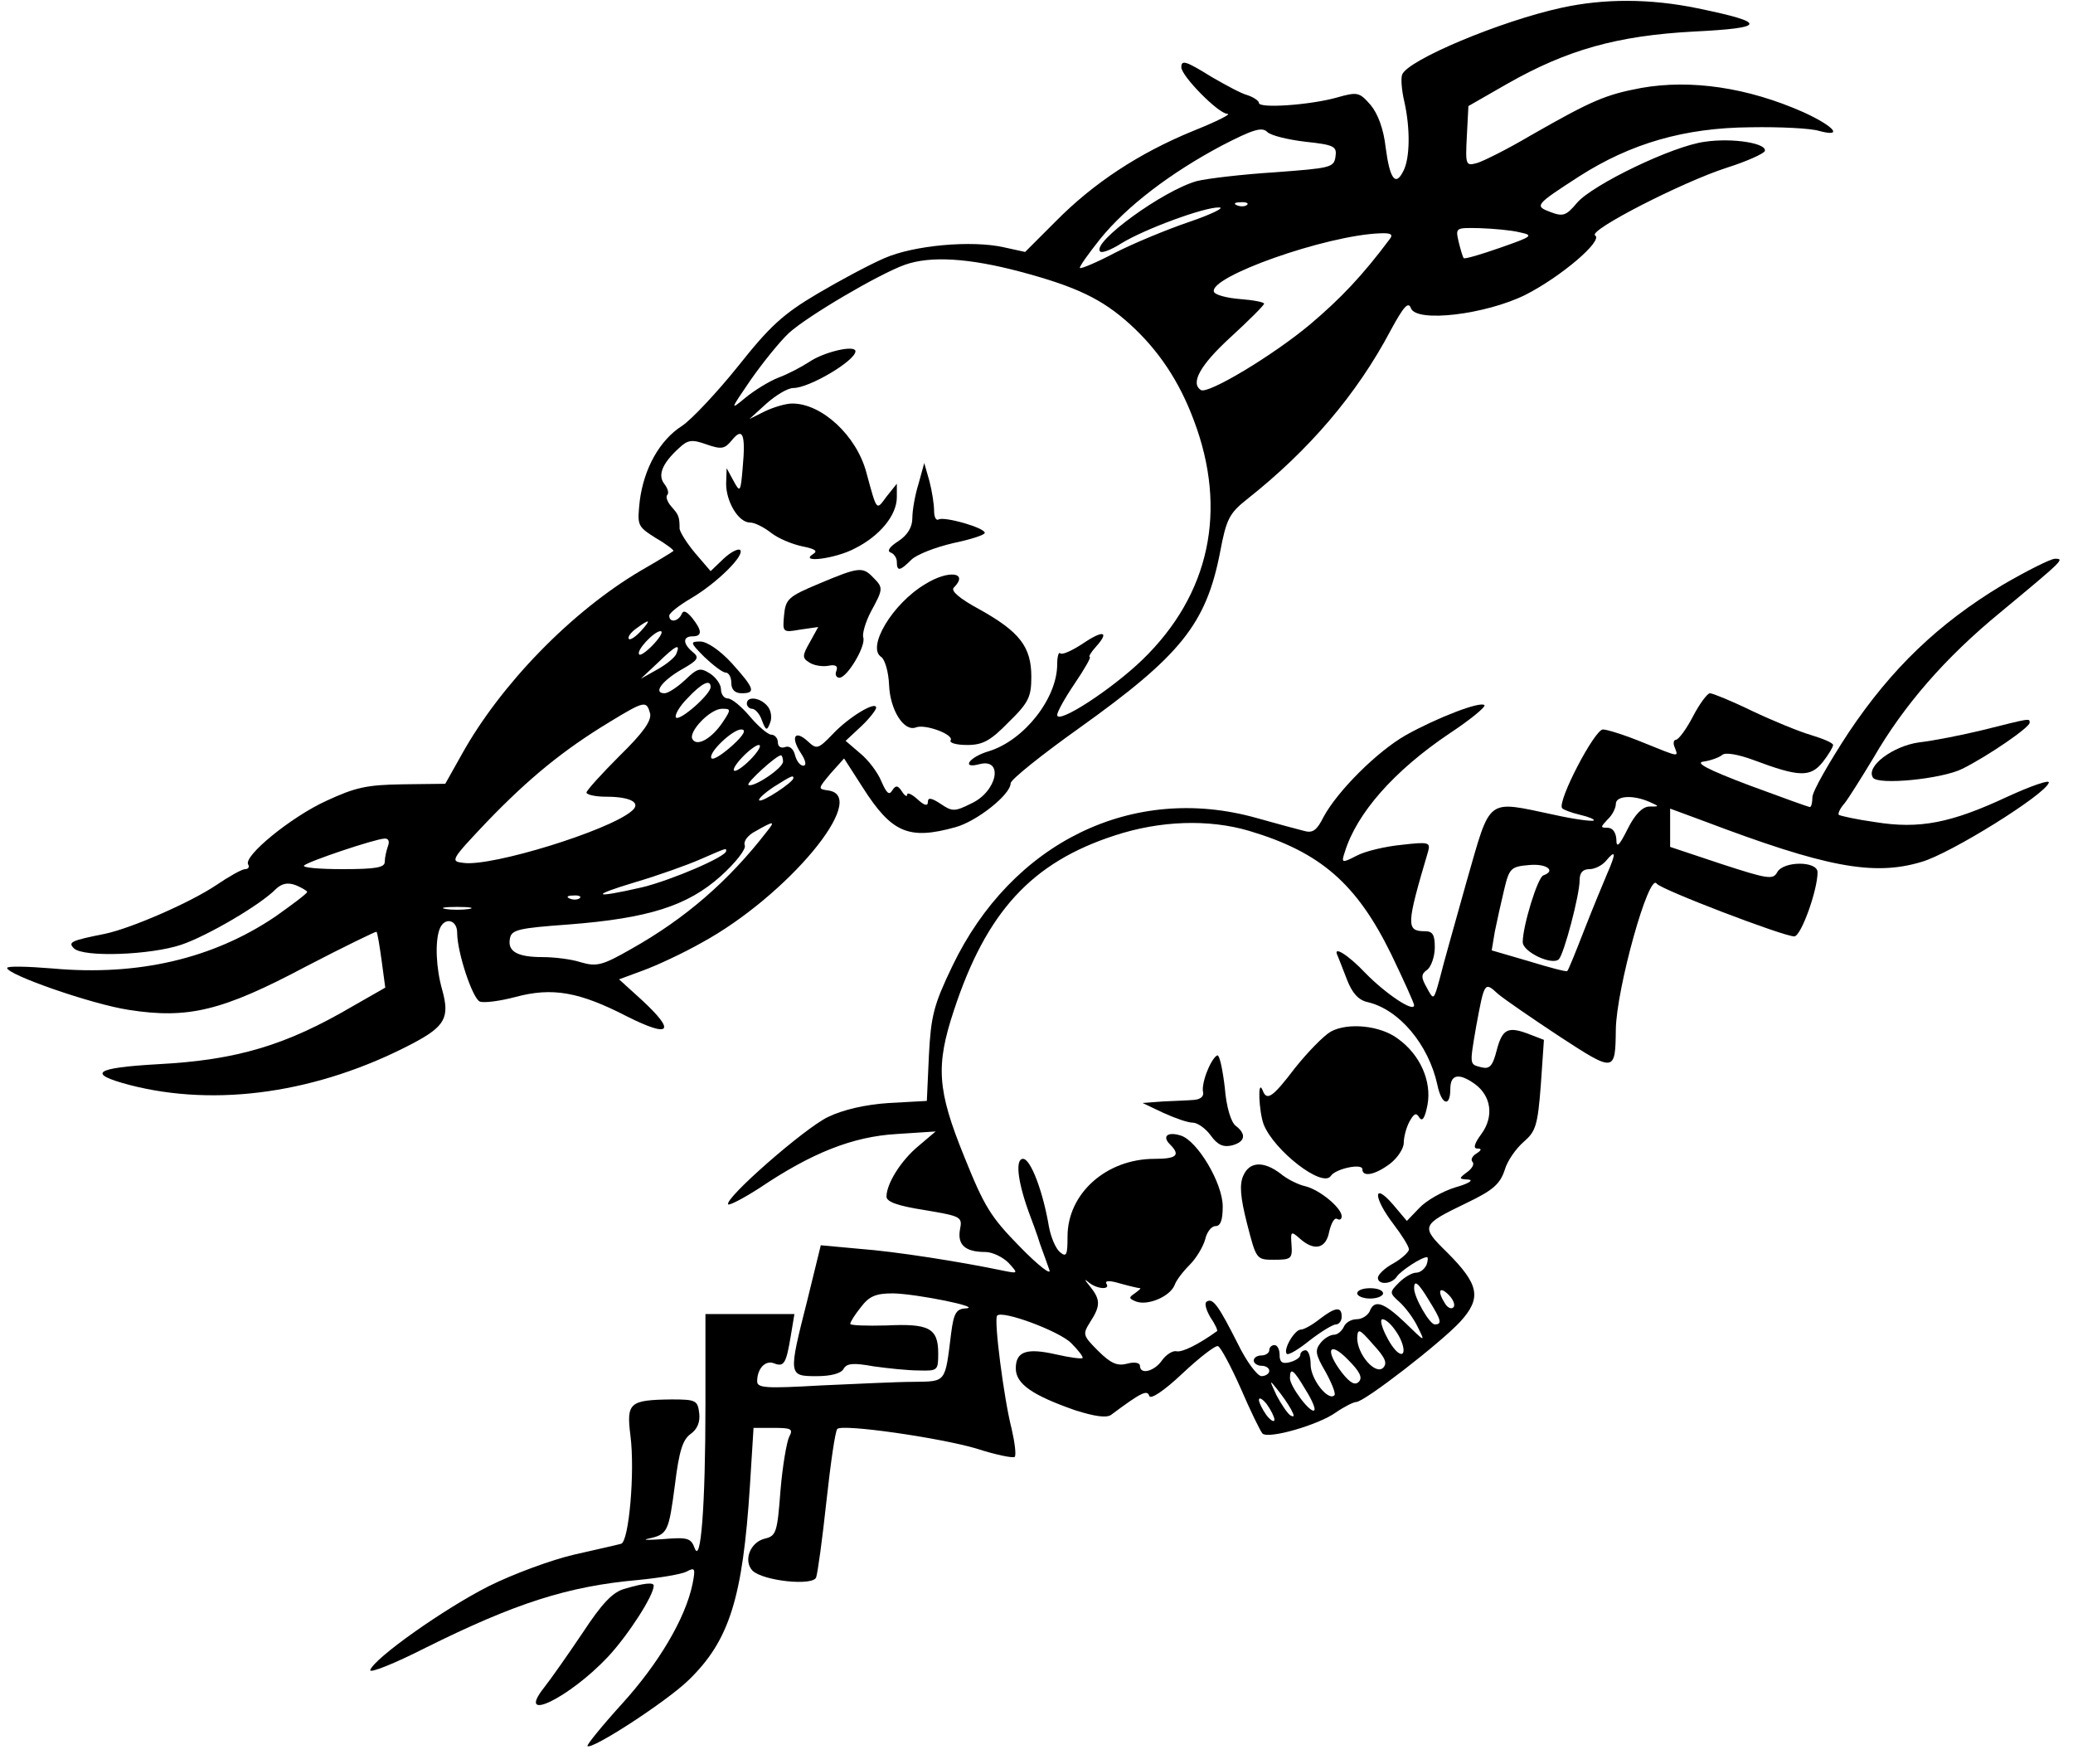 <?xml version="1.0" encoding="UTF-8" standalone="yes"?>
<svg version="1.0" xmlns="http://www.w3.org/2000/svg" width="400" height="340.351" viewBox="0 0 400 341" preserveAspectRatio="xMidYMid meet">
  <g transform="translate(0,341) scale(0.1,-0.1)" fill="#000000" stroke="none">
    <path d="M3015 3395 c-119 -26 -297 -101 -308 -129 -3 -7 -1 -31 4 -52 12 -53
11 -111 -2 -135 -15 -30 -26 -15 -34 46 -4 36 -15 65 -29 82 -22 25 -25 26
-67 14 -51 -14 -149 -21 -149 -10 0 4 -10 11 -22 15 -12 3 -43 20 -69 35 -50
31 -59 34 -59 19 0 -17 72 -90 89 -90 9 0 -21 -15 -66 -33 -105 -43 -193 -101
-266 -175 l-59 -59 -41 9 c-62 14 -174 4 -231 -21 -28 -12 -86 -43 -130 -69
-66 -39 -92 -63 -153 -140 -41 -51 -90 -103 -108 -115 -44 -28 -74 -83 -82
-145 -5 -48 -5 -49 31 -72 21 -12 36 -24 34 -25 -2 -2 -30 -19 -63 -38 -134
-79 -271 -220 -346 -355 l-32 -57 -82 -1 c-70 -1 -92 -6 -148 -32 -68 -31
-161 -107 -151 -123 3 -5 0 -9 -6 -9 -6 0 -31 -14 -56 -31 -49 -33 -163 -83
-215 -94 -65 -13 -72 -16 -60 -28 18 -18 149 -13 208 7 50 17 153 77 183 108
11 10 22 13 38 7 12 -5 22 -11 22 -13 0 -3 -28 -24 -62 -48 -120 -81 -265
-115 -430 -100 -49 4 -88 5 -88 1 0 -13 163 -70 235 -81 115 -18 181 -2 343
84 73 38 135 68 136 67 2 -2 6 -27 10 -56 l7 -52 -63 -36 c-128 -75 -223 -104
-376 -112 -123 -7 -139 -18 -56 -40 169 -44 366 -15 546 79 65 34 74 51 59
105 -12 42 -14 93 -5 117 9 24 34 19 34 -7 0 -38 30 -128 44 -133 8 -3 39 1
69 9 71 19 123 10 216 -38 84 -42 94 -29 28 32 l-44 40 46 17 c25 9 77 33 114
54 165 90 325 282 245 294 -21 3 -21 3 4 33 l26 29 36 -56 c56 -88 89 -102
179 -77 41 11 107 63 107 85 0 7 60 55 133 107 196 140 245 201 272 340 12 64
18 75 52 102 119 94 212 202 278 327 25 46 34 56 39 42 11 -28 144 -12 221 26
69 35 151 105 135 115 -15 9 168 103 255 131 38 12 71 27 73 32 5 15 -62 26
-116 18 -62 -8 -217 -83 -247 -118 -21 -25 -27 -27 -51 -18 -32 12 -30 14 55
69 100 64 204 94 331 95 58 1 117 -2 133 -7 48 -13 29 9 -30 36 -108 48 -218
64 -314 47 -69 -13 -95 -24 -214 -92 -44 -26 -90 -49 -103 -53 -22 -6 -23 -5
-20 52 l3 58 75 43 c116 66 213 93 360 101 142 7 144 17 8 45 -92 19 -181 19
-263 1z m-495 -259 c56 -6 61 -9 58 -29 -3 -21 -10 -22 -117 -30 -63 -4 -131
-12 -151 -17 -65 -18 -204 -119 -187 -136 3 -4 21 3 40 15 45 28 162 71 190
70 12 0 -14 -13 -58 -28 -44 -15 -109 -42 -144 -60 -34 -18 -65 -31 -67 -29
-2 2 16 27 39 56 51 63 136 128 236 181 60 31 77 36 87 26 7 -7 40 -15 74 -19z
m-113 -122 c-3 -3 -12 -4 -19 -1 -8 3 -5 6 6 6 11 1 17 -2 13 -5z m527 -53
c28 -6 25 -8 -38 -30 -37 -13 -68 -22 -70 -20 -2 2 -6 16 -10 32 -6 27 -6 27
41 26 27 -1 61 -4 77 -8z m-251 -13 c-53 -71 -95 -115 -154 -165 -73 -61 -197
-135 -211 -127 -21 13 -2 48 57 102 36 33 65 62 65 65 0 3 -21 7 -47 9 -25 2
-48 8 -50 14 -10 29 216 109 321 113 21 1 26 -2 19 -11z m-715 -63 c109 -29
159 -53 213 -102 55 -50 95 -110 123 -185 66 -174 31 -337 -99 -463 -60 -58
-165 -126 -165 -107 0 6 15 33 34 61 19 28 32 51 29 51 -3 0 2 9 12 20 27 30
14 33 -27 5 -20 -13 -38 -21 -42 -18 -3 4 -6 -6 -6 -21 0 -66 -64 -147 -132
-168 -38 -11 -55 -35 -18 -25 47 12 34 -53 -16 -76 -32 -16 -37 -16 -59 -1
-18 12 -25 13 -25 4 0 -9 -7 -7 -20 5 -11 10 -20 14 -20 9 0 -5 -5 -2 -10 6
-8 12 -12 13 -19 2 -6 -10 -11 -5 -21 18 -7 17 -25 41 -41 54 l-28 24 30 28
c16 15 29 32 29 36 0 14 -53 -18 -84 -51 -28 -29 -31 -30 -48 -14 -25 23 -34
9 -14 -22 10 -15 12 -25 5 -25 -6 0 -13 9 -16 21 -3 12 -11 18 -19 15 -8 -3
-14 1 -14 9 0 8 -6 15 -13 15 -6 0 -25 16 -41 35 -16 19 -35 35 -43 35 -7 0
-13 8 -13 18 0 9 -10 23 -21 30 -19 12 -24 11 -48 -12 -15 -14 -33 -26 -40
-26 -23 0 -5 24 33 46 32 18 35 23 21 34 -19 16 -19 30 0 30 19 0 19 11 -1 36
-11 13 -17 15 -20 7 -7 -15 -24 -17 -24 -3 0 5 19 20 43 34 49 29 104 83 94
93 -4 3 -18 -4 -32 -17 l-25 -24 -30 35 c-16 19 -29 40 -30 47 0 24 -2 27 -16
43 -8 9 -11 19 -8 22 4 4 1 13 -5 21 -14 17 -5 40 28 70 17 16 25 17 53 7 29
-10 35 -9 49 8 21 26 27 12 21 -53 -4 -48 -5 -49 -18 -25 l-13 24 -1 -30 c0
-35 24 -75 46 -75 9 0 27 -9 41 -20 14 -11 41 -22 60 -26 25 -5 31 -9 21 -15
-28 -18 44 -9 81 11 48 24 81 64 81 99 l0 26 -20 -25 c-20 -27 -18 -30 -39 47
-19 71 -86 133 -143 133 -13 0 -36 -7 -53 -15 l-30 -15 33 30 c18 16 41 30 52
30 31 0 120 53 120 71 0 13 -61 -1 -90 -21 -14 -9 -40 -23 -59 -30 -18 -7 -47
-25 -64 -39 -30 -25 -29 -23 10 34 23 33 56 74 74 91 36 33 174 114 224 132
50 18 125 13 223 -13z m-733 -695 c-10 -11 -21 -18 -23 -15 -3 3 3 12 14 20
27 20 30 18 9 -5z m25 -25 c-13 -14 -26 -23 -28 -20 -7 7 29 45 41 45 6 0 0
-11 -13 -25z m44 -18 c-2 -7 -19 -21 -37 -31 l-32 -18 33 31 c35 34 44 38 36
18z m66 -65 c0 -14 -59 -66 -67 -59 -3 4 6 21 22 37 28 30 45 38 45 22z m-117
-51 c3 -14 -13 -37 -59 -82 -35 -35 -64 -67 -64 -71 0 -4 17 -8 38 -8 48 0 69
-12 49 -28 -45 -38 -269 -107 -324 -100 -27 3 -26 5 45 80 81 84 147 138 236
192 69 42 72 42 79 17z m141 -16 c-21 -32 -50 -49 -59 -34 -9 14 34 59 57 59
17 0 18 -1 2 -25z m18 -46 c-19 -17 -36 -28 -40 -25 -9 9 40 56 57 56 11 0 5
-11 -17 -31z m38 -24 c-13 -14 -28 -25 -33 -25 -6 0 0 11 13 25 13 14 28 25
33 25 6 0 0 -11 -13 -25z m60 -7 c0 -13 -59 -52 -67 -45 -4 4 54 57 63 57 2 0
4 -6 4 -12z m20 -32 c0 -8 -61 -48 -66 -43 -3 2 10 14 28 26 35 22 38 23 38
17z m-51 -103 c-75 -97 -159 -169 -262 -227 -56 -32 -67 -35 -98 -26 -18 6
-52 10 -74 10 -49 0 -68 11 -63 36 3 17 17 20 113 27 155 12 230 36 294 93 30
27 50 53 47 60 -3 8 6 20 22 28 35 20 37 19 21 -1z m-733 -29 c-3 -9 -6 -22
-6 -30 0 -11 -18 -14 -82 -14 -45 0 -78 3 -74 7 8 8 136 51 155 52 8 1 11 -5
7 -15z m654 -9 c0 -11 -105 -56 -162 -70 -96 -22 -103 -17 -13 10 44 13 100
33 125 44 53 23 50 22 50 16z m-283 -91 c-3 -3 -12 -4 -19 -1 -8 3 -5 6 6 6
11 1 17 -2 13 -5z m-214 -21 c-13 -2 -33 -2 -45 0 -13 2 -3 4 22 4 25 0 35 -2
23 -4z"/>
    <path d="M1772 2475 c-7 -22 -12 -52 -12 -66 0 -18 -9 -33 -27 -45 -16 -10
-23 -19 -15 -22 6 -2 12 -10 12 -18 0 -19 6 -18 28 4 10 10 46 24 80 32 34 7
62 16 62 20 0 10 -78 32 -89 26 -5 -3 -9 4 -9 17 0 12 -4 38 -9 57 l-10 35
-11 -40z"/>
    <path d="M1580 2282 c-60 -25 -65 -30 -68 -61 -3 -33 -3 -34 31 -28 l35 5 -16
-29 c-15 -26 -15 -31 -2 -39 8 -6 25 -9 37 -7 14 3 20 0 16 -10 -3 -7 0 -13 6
-13 15 0 52 62 46 78 -2 7 4 29 15 50 24 44 24 46 4 66 -20 21 -28 20 -104
-12z"/>
    <path d="M1785 2281 c-64 -38 -114 -123 -85 -141 7 -5 14 -29 15 -54 2 -49 29
-91 52 -82 18 7 74 -14 67 -25 -3 -5 11 -9 32 -9 30 0 45 8 80 44 39 38 44 49
44 88 0 58 -23 87 -100 130 -39 21 -56 36 -50 42 30 30 -10 35 -55 7z"/>
    <path d="M1358 2140 c17 -16 35 -30 41 -30 6 0 11 -9 11 -20 0 -13 7 -20 20
-20 28 0 25 9 -19 58 -23 25 -48 42 -61 42 -20 0 -20 -2 8 -30z"/>
    <path d="M1440 2050 c0 -5 5 -10 10 -10 6 0 15 -10 19 -22 8 -21 10 -21 16 -5
4 9 2 24 -5 32 -14 17 -40 20 -40 5z"/>
    <path d="M3867 2279 c-123 -74 -214 -161 -297 -285 -38 -58 -70 -114 -70 -125
0 -10 -2 -19 -5 -19 -2 0 -55 19 -117 42 -82 31 -106 44 -88 46 14 2 30 8 36
13 6 5 30 1 60 -10 88 -33 110 -34 134 -4 11 14 20 29 20 33 0 4 -19 12 -42
19 -24 7 -75 28 -115 47 -39 19 -76 34 -81 34 -5 0 -20 -20 -33 -45 -13 -25
-28 -45 -33 -45 -4 0 -6 -7 -2 -15 7 -19 10 -19 -62 10 -34 14 -69 25 -77 25
-16 0 -88 -138 -79 -152 2 -3 18 -9 35 -13 17 -4 29 -9 26 -11 -2 -2 -36 2
-76 11 -133 28 -122 36 -169 -127 -22 -79 -46 -163 -52 -188 -12 -44 -12 -44
-25 -20 -12 21 -12 27 1 36 7 6 14 25 14 43 0 24 -4 31 -19 31 -37 0 -36 12 6
154 5 18 1 19 -51 13 -31 -3 -70 -12 -87 -21 -29 -15 -30 -14 -23 7 23 75 95
157 202 229 41 27 71 52 68 55 -8 8 -91 -24 -152 -58 -56 -32 -132 -108 -159
-158 -13 -26 -21 -32 -38 -27 -12 3 -53 14 -92 25 -239 67 -473 -47 -588 -287
-36 -75 -41 -96 -45 -172 l-4 -88 -73 -4 c-46 -3 -89 -13 -118 -27 -46 -22
-202 -159 -193 -169 3 -2 30 12 61 32 101 68 180 99 264 104 l76 5 -33 -28
c-34 -28 -62 -73 -62 -98 0 -10 22 -18 74 -26 71 -12 73 -13 68 -38 -5 -29 10
-43 49 -43 14 0 34 -10 45 -21 19 -21 19 -21 -11 -15 -81 17 -208 37 -276 42
l-76 7 -26 -106 c-37 -146 -37 -147 18 -147 27 0 47 5 52 14 6 11 19 12 58 5
28 -4 67 -8 88 -8 36 -1 37 0 37 33 0 49 -18 58 -100 54 -38 -1 -70 0 -70 3 0
4 9 18 21 33 16 21 29 26 62 26 46 -1 175 -27 140 -29 -18 -1 -23 -9 -28 -48
-12 -97 -9 -93 -73 -94 -31 0 -112 -4 -180 -7 -105 -6 -122 -5 -122 8 0 25 16
41 32 35 20 -8 24 -1 33 53 l7 42 -86 0 -86 0 0 -174 c0 -198 -9 -312 -21
-278 -7 19 -14 21 -61 17 -29 -2 -42 -2 -28 1 37 8 39 13 51 104 8 65 15 87
30 98 13 9 19 23 17 40 -3 25 -6 27 -53 27 -82 -1 -88 -6 -80 -70 9 -70 -3
-205 -18 -209 -7 -2 -47 -11 -91 -21 -43 -10 -117 -37 -165 -61 -87 -44 -221
-139 -229 -162 -2 -7 46 12 107 43 173 86 275 119 411 131 41 4 83 11 93 16
17 9 18 7 12 -24 -14 -67 -66 -154 -136 -231 -39 -43 -69 -80 -67 -82 8 -8
153 86 196 128 78 76 104 157 118 375 l7 112 39 0 c34 0 38 -2 30 -17 -5 -10
-13 -57 -17 -105 -6 -79 -8 -87 -30 -92 -29 -7 -42 -43 -24 -62 21 -20 117
-30 123 -13 3 8 12 74 20 148 8 73 17 136 21 139 10 10 198 -17 269 -38 37
-12 71 -19 74 -16 3 4 0 28 -6 54 -15 58 -35 213 -28 219 10 11 120 -30 143
-53 14 -14 24 -27 22 -29 -2 -2 -25 1 -51 7 -57 13 -78 6 -78 -27 0 -30 32
-52 115 -81 38 -12 60 -15 69 -9 59 44 70 49 74 37 2 -8 28 9 64 43 33 31 64
55 69 53 5 -2 25 -39 44 -82 19 -44 38 -83 42 -87 12 -11 109 17 142 41 16 11
34 20 39 20 16 0 164 115 201 155 42 46 37 72 -25 134 -52 51 -51 53 38 96 50
24 64 36 73 63 5 18 22 42 37 55 23 20 27 31 33 110 l6 87 -26 10 c-43 17 -54
12 -65 -29 -8 -32 -14 -38 -30 -34 -23 6 -23 3 -10 79 16 86 16 87 42 63 13
-11 67 -48 120 -83 106 -69 107 -69 108 14 1 78 64 305 79 282 7 -11 245 -102
266 -102 13 0 45 89 45 124 0 22 -66 22 -78 0 -8 -15 -19 -13 -108 16 l-99 33
0 37 0 37 65 -24 c235 -89 328 -107 421 -79 56 16 239 130 246 153 3 7 -34 -6
-80 -27 -109 -51 -170 -63 -256 -49 -36 5 -67 12 -70 14 -2 3 3 13 11 22 8 10
33 50 56 88 59 102 139 194 245 281 123 102 125 104 106 104 -8 0 -54 -23
-102 -51z m-682 -419 c20 -9 20 -9 -1 -9 -13 -1 -27 -15 -41 -43 -17 -34 -22
-38 -22 -20 -1 13 -7 22 -17 22 -14 0 -14 1 0 16 9 8 16 22 16 30 0 16 33 18
65 4z m-774 -56 c138 -41 208 -102 275 -239 24 -50 44 -94 44 -98 0 -15 -56
23 -94 62 -34 36 -64 54 -54 34 2 -5 10 -25 18 -46 10 -26 22 -40 40 -44 61
-14 118 -82 135 -160 8 -39 25 -44 25 -8 0 28 16 32 47 10 32 -23 38 -63 13
-97 -14 -19 -16 -28 -8 -28 9 0 9 -3 -2 -10 -8 -5 -11 -12 -7 -16 4 -4 -1 -13
-11 -20 -16 -12 -16 -13 3 -14 11 -1 0 -8 -25 -15 -26 -8 -57 -26 -70 -40
l-24 -25 -27 32 c-39 45 -38 13 1 -38 16 -21 30 -43 30 -49 0 -5 -14 -18 -30
-27 -17 -9 -30 -22 -30 -28 0 -14 27 -13 37 3 8 11 47 37 58 37 2 0 2 -7 -1
-15 -4 -8 -12 -15 -20 -15 -8 0 -23 -9 -33 -19 -19 -19 -19 -20 1 -38 11 -10
27 -31 35 -48 15 -30 15 -30 -24 8 -42 40 -60 46 -69 22 -4 -8 -15 -15 -25
-15 -11 0 -22 -7 -25 -15 -4 -8 -12 -15 -19 -15 -7 0 -19 -7 -26 -16 -11 -14
-10 -22 10 -56 12 -22 20 -42 17 -45 -12 -12 -46 31 -46 59 0 15 -4 28 -10 28
-5 0 -10 -4 -10 -9 0 -5 -9 -11 -20 -14 -15 -4 -20 0 -20 14 0 10 -4 19 -10
19 -5 0 -10 -4 -10 -10 0 -5 -7 -10 -15 -10 -8 0 -15 -4 -15 -10 0 -5 7 -10
15 -10 8 0 15 -4 15 -10 0 -5 -7 -10 -15 -10 -8 0 -29 28 -46 63 -37 73 -48
89 -60 81 -5 -3 -1 -16 7 -30 9 -13 15 -26 13 -27 -36 -26 -67 -41 -78 -39 -7
2 -20 -6 -28 -17 -15 -22 -43 -29 -43 -11 0 6 -11 8 -25 4 -19 -5 -32 1 -56
25 -30 30 -30 32 -15 56 20 31 20 43 -1 69 -10 12 -11 15 -3 8 16 -14 44 -16
35 -3 -3 6 7 6 27 0 18 -5 35 -9 38 -9 3 0 -2 -4 -10 -10 -12 -8 -12 -10 3
-16 23 -8 65 10 74 32 3 9 16 26 29 39 13 13 26 35 30 49 3 14 12 26 20 26 10
0 14 12 14 38 0 45 -49 127 -81 137 -25 8 -37 -1 -21 -17 21 -21 13 -28 -30
-28 -93 0 -168 -67 -168 -150 0 -36 -2 -41 -15 -30 -8 7 -17 28 -21 49 -11 66
-35 131 -50 131 -15 0 -11 -41 10 -100 7 -19 18 -48 23 -65 6 -16 14 -39 18
-50 4 -11 -22 9 -57 45 -57 58 -69 78 -108 175 -52 128 -55 175 -20 281 63
192 151 287 311 339 88 29 182 32 260 9z m693 -81 c-9 -21 -30 -72 -46 -113
-16 -41 -30 -76 -32 -77 -1 -2 -35 7 -74 19 l-72 21 6 36 c4 20 12 56 18 81
10 42 13 45 49 48 33 3 52 -11 27 -20 -11 -3 -40 -98 -40 -129 0 -19 57 -46
70 -33 10 11 40 124 40 153 0 14 6 21 19 21 10 0 24 7 31 15 20 24 21 17 4
-22z m-345 -827 c23 -37 26 -46 11 -46 -10 0 -40 52 -40 70 0 17 8 11 29 -24z
m47 -13 c-4 -4 -11 -1 -16 7 -16 25 -11 35 7 17 9 -9 13 -20 9 -24z m-112 -45
c18 -25 21 -53 6 -43 -16 10 -42 65 -31 65 6 0 17 -10 25 -22z m-24 -72 c-15
-14 -50 26 -50 58 1 19 4 18 31 -13 23 -25 28 -36 19 -45z m-47 -27 c-7 -7
-16 -3 -32 17 -34 44 -26 64 11 26 23 -23 29 -35 21 -43z m-103 -15 c12 -19
20 -37 17 -40 -7 -7 -47 46 -47 62 0 22 7 17 30 -22z m-28 -38 c7 -13 7 -16
-1 -12 -6 4 -18 22 -27 39 -14 30 -14 31 1 12 9 -11 21 -28 27 -39z m-32 -20
c0 -6 -7 -2 -15 8 -8 11 -15 25 -15 30 0 6 7 2 15 -8 8 -11 15 -25 15 -30z"/>
    <path d="M2569 1416 c-14 -8 -45 -40 -69 -70 -44 -58 -55 -65 -63 -43 -10 23
-7 -41 2 -66 20 -51 114 -124 130 -100 9 14 61 25 61 13 0 -16 25 -11 54 11
14 11 26 29 26 40 0 11 5 30 11 41 9 16 13 18 19 8 6 -9 11 -1 16 25 8 45 -14
96 -57 127 -34 26 -97 32 -130 14z"/>
    <path d="M2331 1342 c-7 -16 -11 -35 -9 -43 2 -8 -5 -14 -17 -15 -11 -1 -38
-2 -60 -3 l-40 -3 40 -19 c22 -10 47 -19 57 -19 9 0 25 -11 35 -25 13 -18 24
-23 41 -19 26 7 28 22 7 38 -9 7 -18 36 -21 74 -4 34 -10 62 -14 62 -4 0 -13
-13 -19 -28z"/>
    <path d="M2400 1138 c-8 -17 -6 -42 7 -93 18 -70 18 -70 53 -70 32 0 35 2 33
29 -2 26 -1 27 16 12 28 -25 51 -20 57 14 4 16 10 27 15 24 5 -3 9 -1 9 5 0
16 -42 51 -70 58 -14 3 -36 14 -49 25 -32 24 -59 23 -71 -4z"/>
    <path d="M2620 910 c0 -5 11 -10 25 -10 14 0 25 5 25 10 0 6 -11 10 -25 10
-14 0 -25 -4 -25 -10z"/>
    <path d="M2547 860 c-14 -11 -30 -20 -36 -20 -12 0 -35 -39 -27 -47 3 -3 23 9
44 26 22 17 45 31 51 31 6 0 11 7 11 15 0 20 -12 19 -43 -5z"/>
    <path d="M3830 1999 c-41 -10 -97 -21 -124 -24 -50 -7 -103 -46 -89 -68 9 -15
133 -3 173 17 50 25 130 80 130 89 0 9 2 9 -90 -14z"/>
    <path d="M1204 339 c-23 -6 -44 -28 -82 -86 -29 -43 -62 -90 -74 -105 -56 -71
49 -20 124 60 39 42 88 118 88 137 0 7 -19 5 -56 -6z"/>
  </g>
</svg>